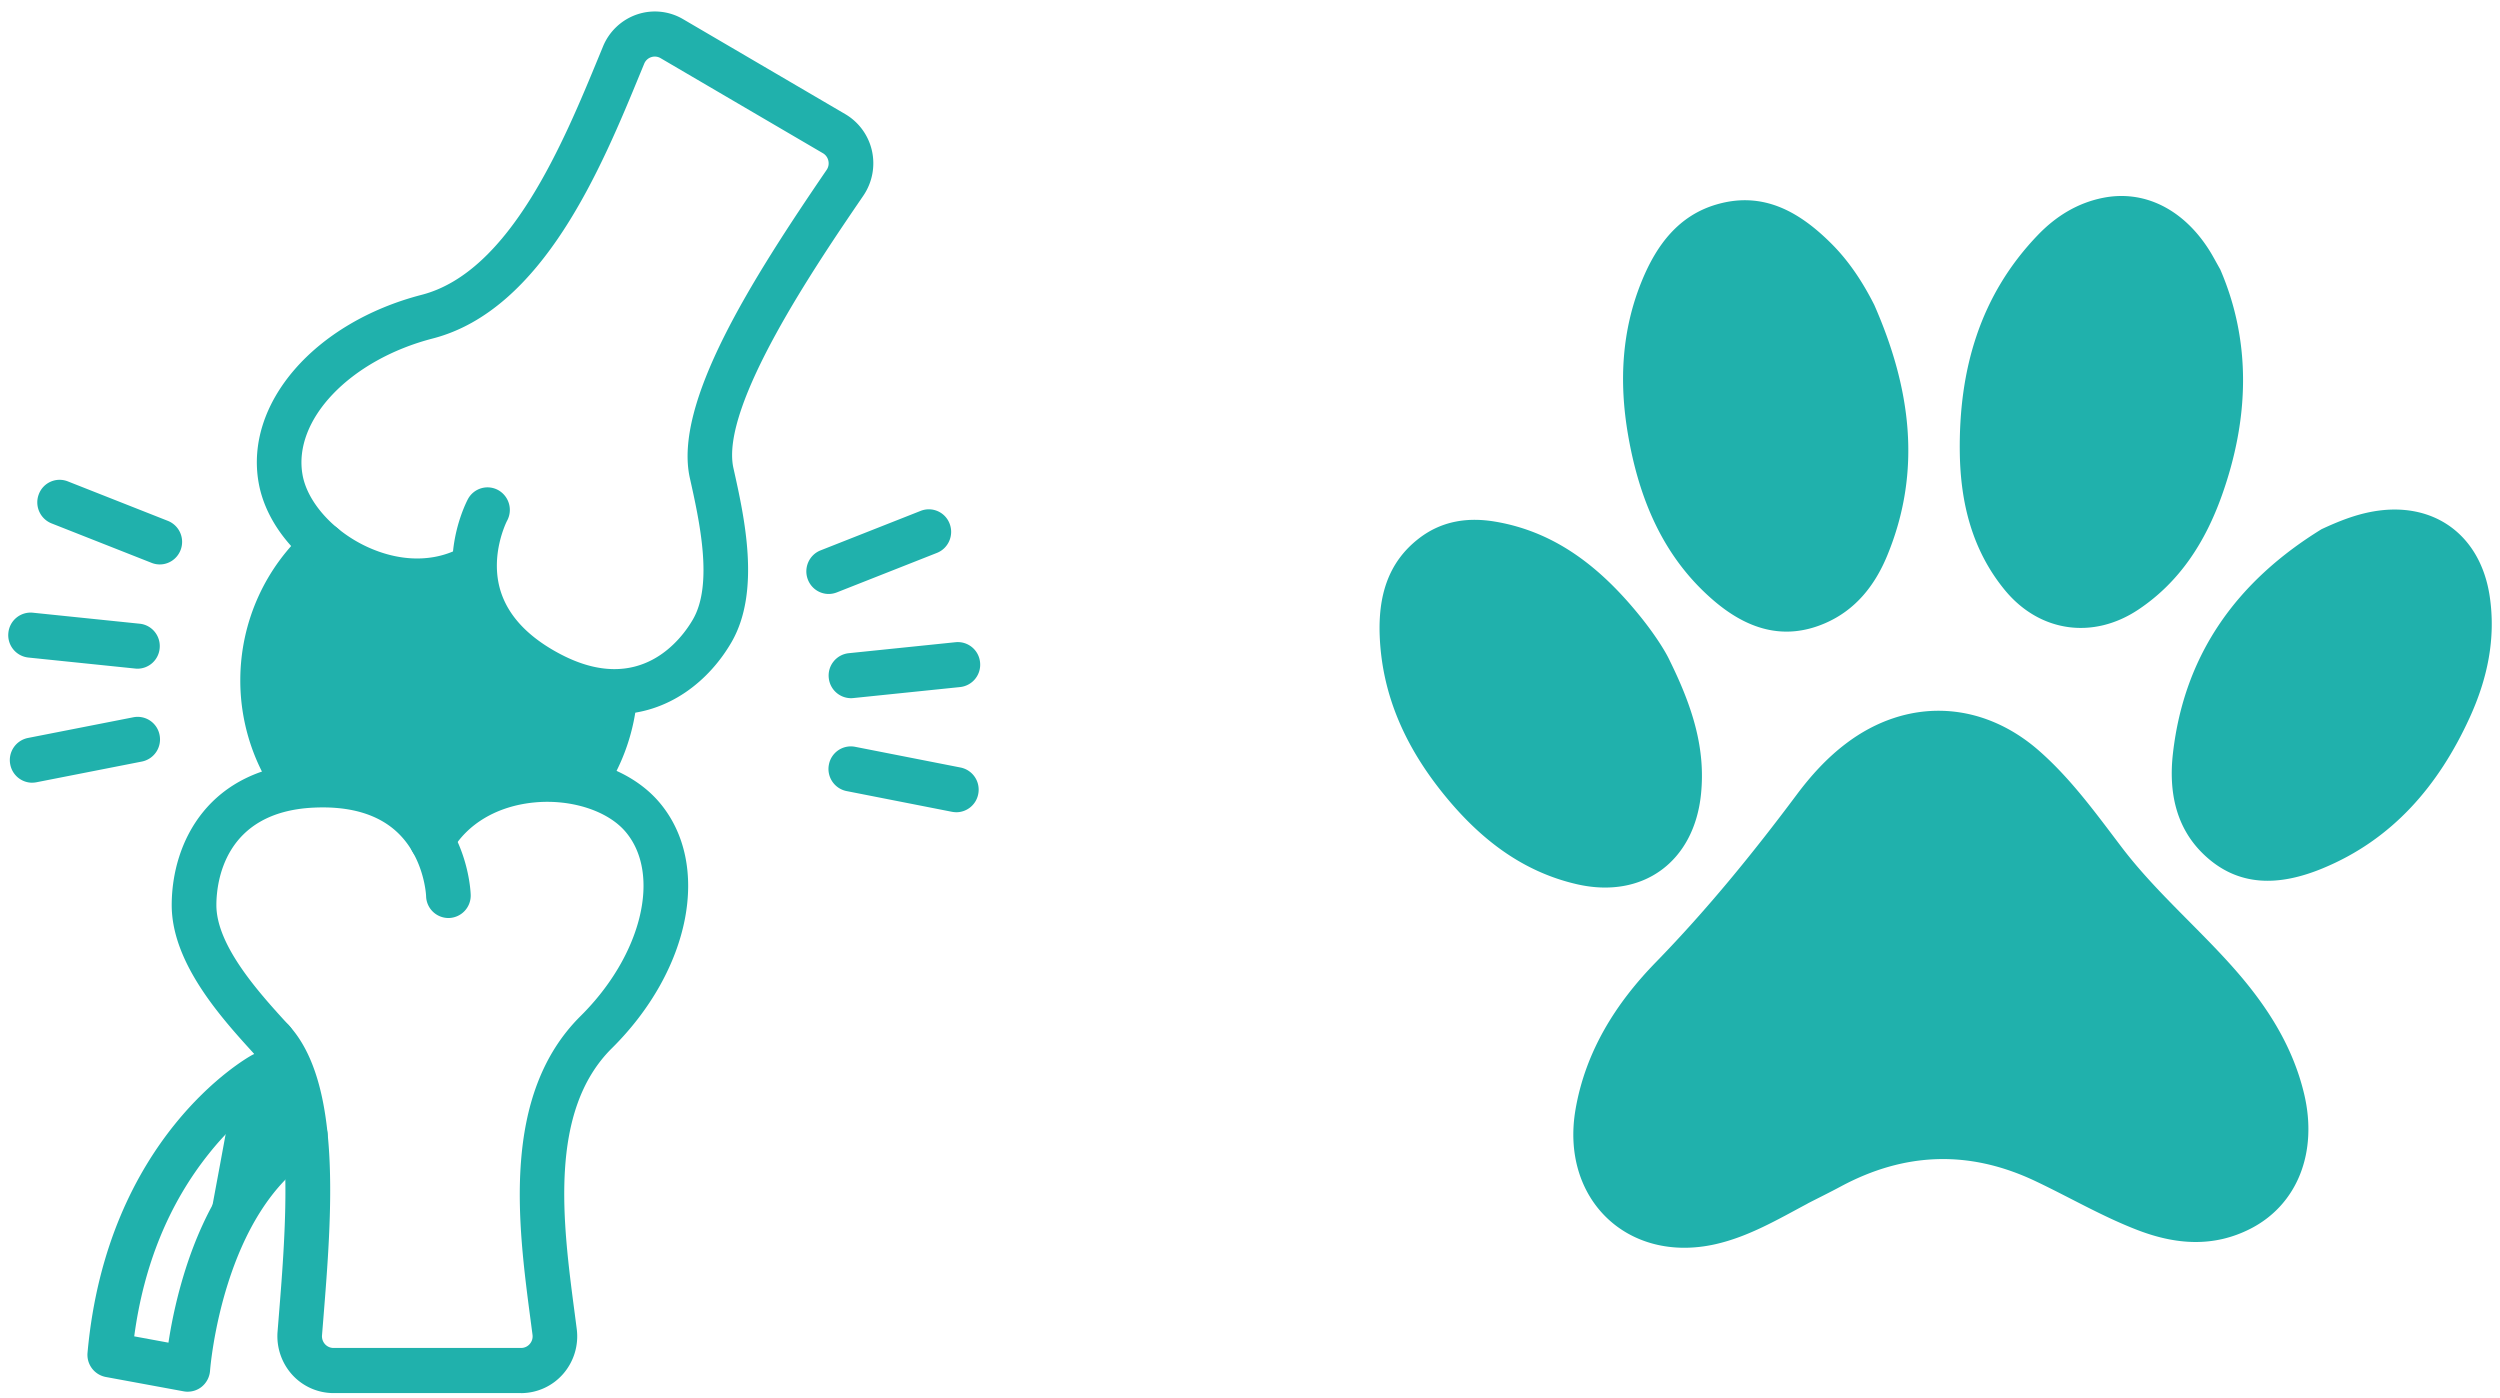 <svg xmlns="http://www.w3.org/2000/svg" width="152" height="85" fill="none"><path fill="#20B1AC" d="M37.37 43.435c-1.377 0-2.897-.364-4.536-1.223-2.633-1.382-4.316-3.238-5.003-5.516a7 7 0 0 1-.092-.332c-2.05.604-4.353.398-6.561-.629-2.899-1.347-4.986-3.787-5.45-6.369-.869-4.836 3.393-9.755 9.913-11.442 5.382-1.394 8.632-9.294 10.784-14.521l.24-.582A3.43 3.43 0 0 1 38.725.88a3.38 3.38 0 0 1 2.803.283l9.866 5.777a3.46 3.46 0 0 1 1.621 2.231 3.5 3.5 0 0 1-.52 2.72c-2.84 4.158-8.742 12.807-7.902 16.573.666 2.978 1.671 7.477-.111 10.57-1.337 2.319-3.813 4.399-7.108 4.399zm-6.537-11.78c-.022.042-1.07 2.092-.4 4.27.473 1.533 1.7 2.83 3.65 3.852 4.866 2.551 7.393-.98 8.051-2.123 1.246-2.16.382-6.026-.19-8.586-1.017-4.556 3.757-12.06 8.313-18.735a.7.7 0 0 0 .107-.56.7.7 0 0 0-.333-.459l-9.865-5.777a.695.695 0 0 0-1 .34l-.238.577c-2.357 5.732-5.92 14.393-12.615 16.126-5.04 1.305-8.518 4.948-7.917 8.296.299 1.662 1.871 3.417 3.914 4.366 1.817.844 3.685.94 5.233.286.181-1.812.866-3.104.908-3.184a1.35 1.35 0 0 1 1.841-.545 1.38 1.38 0 0 1 .543 1.855zM31.681 84.7H20.28a3.4 3.4 0 0 1-2.509-1.11 3.5 3.5 0 0 1-.896-2.618l.079-.985c.42-5.226 1.053-13.124-1.373-15.776a1.38 1.38 0 0 1 .073-1.937 1.345 1.345 0 0 1 1.915.073c3.238 3.534 2.6 11.479 2.088 17.862l-.079.98a.72.72 0 0 0 .184.539.7.7 0 0 0 .517.228h11.401a.69.69 0 0 0 .53-.243.7.7 0 0 0 .167-.557l-.125-.953c-.757-5.75-1.797-13.624 3.05-18.43 3.714-3.682 4.92-8.597 2.741-11.19-1.082-1.286-3.312-2.008-5.55-1.794-2.266.216-4.107 1.309-5.054 2.993-.37.66-1.197.89-1.85.516a1.38 1.38 0 0 1-.51-1.87c1.389-2.476 4-4.068 7.158-4.37 3.176-.302 6.192.749 7.873 2.75 3.148 3.743 1.898 10.161-2.909 14.926-3.878 3.843-2.981 10.645-2.26 16.108l.125.961a3.48 3.48 0 0 1-.82 2.723 3.4 3.4 0 0 1-2.566 1.176z"/><path fill="#20B1AC" d="M16.577 64.654c-.365 0-.729-.147-.995-.439-2.051-2.239-5.152-5.623-5.142-9.204.01-3.807 2.243-8.355 8.503-8.649 2.964-.137 5.34.614 7.064 2.237 2.5 2.356 2.608 5.671 2.612 5.812a1.364 1.364 0 0 1-1.322 1.404 1.36 1.36 0 0 1-1.39-1.33c0-.045-.108-2.352-1.77-3.898C22.968 49.5 21.263 49 19.07 49.104c-5.475.258-5.912 4.593-5.914 5.916-.007 2.5 2.656 5.41 4.418 7.333a1.38 1.38 0 0 1-.072 1.937 1.34 1.34 0 0 1-.92.365zM35.64 48.726c-.258 0-.519-.074-.749-.229a1.38 1.38 0 0 1-.38-1.9 9.54 9.54 0 0 0 1.527-4.454 1.36 1.36 0 0 1 1.461-1.256 1.366 1.366 0 0 1 1.242 1.478 12.3 12.3 0 0 1-1.97 5.75c-.261.399-.693.613-1.131.613z"/><path fill="#20B1AC" d="M17.637 48.546c-.448 0-.888-.224-1.147-.635a12.3 12.3 0 0 1-1.88-6.548c0-3.538 1.515-6.898 4.157-9.223a1.345 1.345 0 0 1 1.914.135 1.38 1.38 0 0 1-.133 1.935 9.52 9.52 0 0 0-3.224 7.153 9.5 9.5 0 0 0 1.458 5.077 1.38 1.38 0 0 1-.416 1.892 1.34 1.34 0 0 1-.727.214zM8.361 40.657q-.07 0-.14-.009l-6.502-.67a1.366 1.366 0 0 1-1.21-1.502 1.36 1.36 0 0 1 1.485-1.224l6.502.67c.745.077 1.288.748 1.211 1.502a1.36 1.36 0 0 1-1.348 1.233zM9.716 34.318c-.164 0-.332-.03-.493-.094l-6.09-2.402a1.376 1.376 0 0 1-.772-1.776 1.35 1.35 0 0 1 1.757-.78l6.09 2.403a1.375 1.375 0 0 1 .771 1.776c-.21.54-.72.873-1.263.873M1.954 47.589a1.36 1.36 0 0 1-1.33-1.11 1.37 1.37 0 0 1 1.071-1.61l6.418-1.26a1.357 1.357 0 0 1 1.59 1.083 1.37 1.37 0 0 1-1.071 1.609l-6.418 1.261a1.4 1.4 0 0 1-.26.025zM51.737 42.45a1.365 1.365 0 0 1-1.348-1.232 1.365 1.365 0 0 1 1.21-1.503l6.503-.669a1.36 1.36 0 0 1 1.486 1.225 1.365 1.365 0 0 1-1.211 1.502l-6.503.67a2 2 0 0 1-.139.008zM50.383 36.113c-.543 0-1.054-.331-1.264-.874-.273-.706.073-1.5.771-1.776l6.09-2.403a1.35 1.35 0 0 1 1.757.78c.272.706-.073 1.5-.771 1.776l-6.09 2.403c-.162.063-.33.094-.493.094M58.147 49.383q-.13 0-.26-.024l-6.418-1.262a1.37 1.37 0 0 1-1.072-1.608 1.357 1.357 0 0 1 1.59-1.084l6.418 1.261a1.37 1.37 0 0 1 1.072 1.609 1.36 1.36 0 0 1-1.33 1.11zM109.9 73.179c-1.806.961-3.577 2.01-5.602 2.468-5.337 1.206-9.45-2.756-8.504-8.206.613-3.538 2.46-6.453 4.879-8.935 3.109-3.193 5.907-6.628 8.569-10.193.862-1.155 1.831-2.223 2.988-3.1 3.702-2.811 8.23-2.646 11.743.432 1.95 1.71 3.46 3.808 5.016 5.855 2.051 2.7 4.637 4.885 6.862 7.41 1.944 2.207 3.529 4.64 4.233 7.57.858 3.563-.391 6.766-3.262 8.23-2.255 1.149-4.538.963-6.827.09-2.172-.831-4.181-2.015-6.278-3.005-3.996-1.884-7.904-1.742-11.778.332-.674.362-1.36.699-2.041 1.048zM134.995 16.39c1.9 4.405 1.756 9.073.093 13.738-1.001 2.804-2.544 5.246-5.077 6.936-2.75 1.835-6.01 1.38-8.121-1.192-1.983-2.417-2.691-5.293-2.734-8.343-.07-5.014 1.207-9.572 4.768-13.262 1.085-1.123 2.383-1.925 3.927-2.236 2.531-.51 4.94.702 6.522 3.26.178.288.333.588.622 1.098M113.944 18.512c2.198 4.99 2.955 10.07.789 15.292-.751 1.81-1.93 3.294-3.771 4.089-2.555 1.104-4.8.31-6.773-1.382-3.078-2.64-4.54-6.188-5.21-10.111-.543-3.184-.387-6.332.858-9.351.886-2.15 2.217-3.948 4.544-4.622 2.833-.82 5.041.46 6.975 2.393 1.07 1.07 1.896 2.329 2.586 3.692zM101.529 40.185c1.429 2.899 2.164 5.385 1.893 8.086-.413 4.125-3.54 6.41-7.546 5.49-3.292-.755-5.826-2.718-7.943-5.282-2.346-2.838-3.892-6.034-4.046-9.794-.095-2.348.444-4.475 2.425-5.98 1.383-1.05 2.965-1.267 4.609-.987 3.728.632 6.463 2.868 8.78 5.728.814 1.002 1.527 2.08 1.83 2.743zM141.16 32.17c1.022-.475 2.037-.881 3.133-1.073 3.678-.645 6.527 1.425 7.082 5.165.384 2.588-.153 5.04-1.219 7.37-1.892 4.14-4.7 7.423-8.965 9.174-2.544 1.046-5.104 1.197-7.254-.906-1.681-1.643-2.077-3.825-1.825-6.07.689-6.114 3.951-10.526 9.048-13.661z"/><path fill="#20B1AC" d="M19.96 34.361s-1.491-.202-2.147.917-2.63 5.36-1.845 8.604 3.69 3.836 3.69 3.836 4.56 1.081 6.492 2.337c0 0 3.478-2.7 6.486-2.7s3.016.064 3.345-.554 1.95-4.123 0-5.379-6.347-2.615-6.811-6.173c0 0-.402 1.168-4.185.067s-5.024-.955-5.024-.955M11.415 84.616q-.12 0-.242-.022L6.43 83.72a1.37 1.37 0 0 1-1.108-1.474c1.18-13.107 9.64-17.9 9.999-18.096a1.35 1.35 0 0 1 1.752.408l2.592 3.673a1.38 1.38 0 0 1-.416 1.978c-5.727 3.413-6.472 13.035-6.478 13.131a1.39 1.39 0 0 1-.52.986 1.35 1.35 0 0 1-.833.288zM8.161 81.25l2.081.384a29.4 29.4 0 0 1 1.044-4.485c1.19-3.723 3.028-6.618 5.366-8.465l-1.022-1.447a17.4 17.4 0 0 0-2.925 2.9c-2.438 3.048-3.964 6.78-4.544 11.111z"/><path fill="#20B1AC" d="M13.971 67.547c0 .092-1.16 6.316-1.16 6.316l4.824-4.99-2.412-3.051-1.252 1.723z"/></svg>
